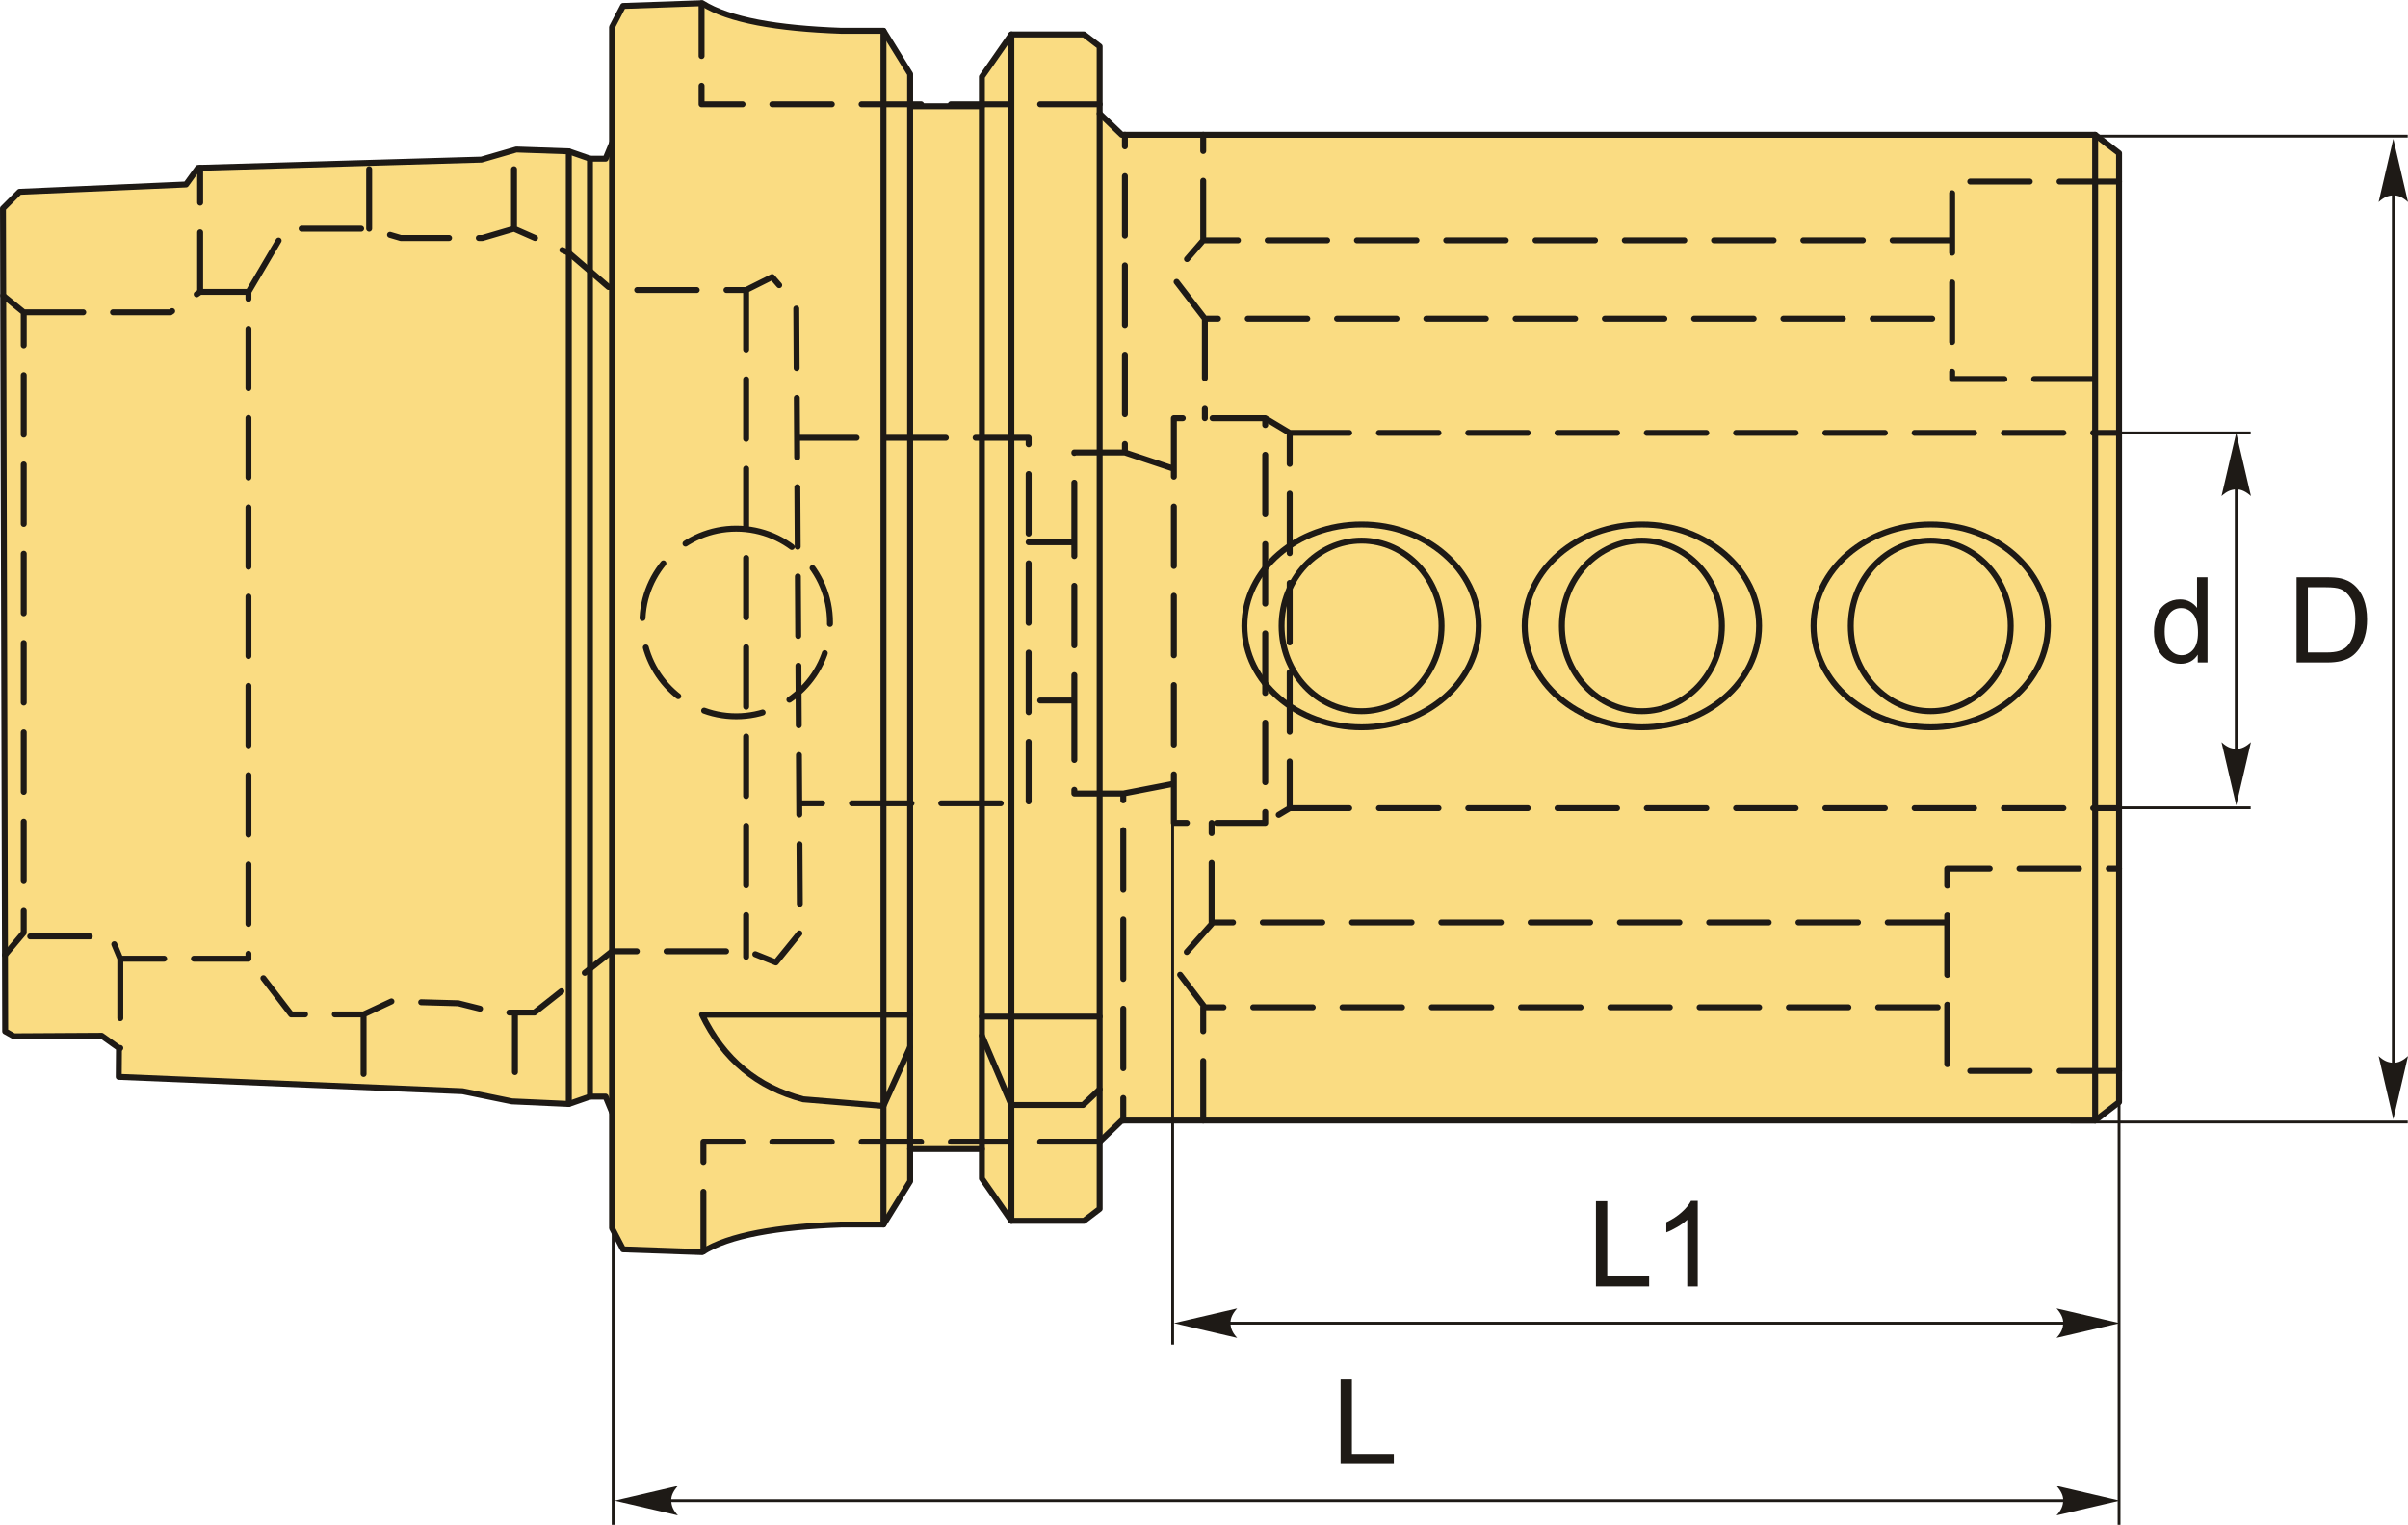 <?xml version="1.0" encoding="UTF-8"?>
<!DOCTYPE svg PUBLIC "-//W3C//DTD SVG 1.1//EN" "http://www.w3.org/Graphics/SVG/1.1/DTD/svg11.dtd">
<!-- Creator: CorelDRAW 2018 (64-Bit) -->
<svg xmlns="http://www.w3.org/2000/svg" xml:space="preserve" width="2023px" height="1281px" version="1.1" style="shape-rendering:geometricPrecision; text-rendering:geometricPrecision; image-rendering:optimizeQuality; fill-rule:evenodd; clip-rule:evenodd"
viewBox="0 0 2020.5 1279.06"
 xmlns:xlink="http://www.w3.org/1999/xlink">
 <defs>
  <style type="text/css">
   <![CDATA[
    .str2 {stroke:#1E1A16;stroke-width:2.36;stroke-miterlimit:22.926}
    .str0 {stroke:#1E1A16;stroke-width:4.99;stroke-linecap:round;stroke-linejoin:round;stroke-miterlimit:22.926}
    .str1 {stroke:#1E1A16;stroke-width:4.99;stroke-linecap:round;stroke-linejoin:round;stroke-miterlimit:22.926;stroke-dasharray:49.94 24.97}
    .fil1 {fill:none}
    .fil0 {fill:#FADC82}
    .fil2 {fill:#1E1A16;fill-rule:nonzero}
    .fil3 {fill:#1E1A16;fill-rule:nonzero}
   ]]>
  </style>
 </defs>
 <g id="Layer_x0020_1">
  <g id="_2555318059584">
   <g>
    <g>
     <path class="fil0 str0" d="M1778.05 924.42l0 -796.09 -20.07 -15.44 -816.75 0 -18.53 -17.76 0 -56.35 -13.13 -10.04 -60.98 0 -24.71 35.51 0 24.71 -60.21 0 0 -27.02 -22.39 -36.28 -35.51 0c-53.37,-1.92 -94.07,-8.9 -116.57,-23.16l-66.39 2.31 -9.26 17.76 0 97.27 -5.41 13.12 -13.12 0 -17.75 -6.17 -44.01 -1.55 -29.33 8.49 -237.77 6.95 -10.04 13.9 -139.73 6.17 -13.89 13.9 1.86 690.42 7.38 4.13 73.58 -0.43 14.5 10.32 -0.2 24.14 288.49 12.06 41.43 8.49 47.73 2.18 17.75 -6.17 13.12 0 5.41 13.12 0 97.27 9.26 17.76 66.39 2.31c22.5,-14.26 63.2,-21.24 116.57,-23.16l35.51 0 22.39 -36.28 0 -27.02 60.21 0 0 24.7 24.71 35.51 60.98 0 13.13 -10.03 0 -56.36 18.53 -17.75 816.75 0 20.07 -15.44z"/>
     <line class="fil1 str0" x1="513.55" y1="119.84" x2="513.55" y2= "932.91" />
     <line class="fil1 str0" x1="495.02" y1="919.79" x2="495.02" y2= "132.96" />
     <line class="fil1 str0" x1="477.27" y1="925.96" x2="477.27" y2= "126.79" />
     <line class="fil1 str0" x1="1757.98" y1="939.86" x2="1757.98" y2= "112.89" />
     <line class="fil1 str0" x1="922.7" y1="95.13" x2="922.7" y2= "957.61" />
     <line class="fil1 str0" x1="823.88" y1="963.79" x2="823.88" y2= "88.96" />
     <line class="fil1 str0" x1="763.67" y1="88.96" x2="763.67" y2= "963.79" />
     <line class="fil1 str0" x1="848.59" y1="1024" x2="848.59" y2= "28.74" />
     <line class="fil1 str0" x1="741.28" y1="1027.09" x2="741.28" y2= "25.66" />
     <ellipse class="fil0 str0" cx="1142.46" cy="524.91" rx="98.32" ry="85.06"/>
     <ellipse class="fil0 str0" cx="1142.46" cy="524.91" rx="67.11" ry="71.56"/>
     <ellipse class="fil0 str0" cx="1377.67" cy="524.91" rx="98.32" ry="85.06"/>
     <ellipse class="fil0 str0" cx="1377.67" cy="524.91" rx="67.11" ry="71.56"/>
     <ellipse class="fil0 str0" cx="1620.04" cy="524.91" rx="98.32" ry="85.06"/>
     <ellipse class="fil0 str0" cx="1620.04" cy="524.91" rx="67.11" ry="71.56"/>
     <path class="fil1 str0" d="M763.67 851.09l-174.61 0c18.08,37.65 46.64,60.95 84.92,70.96l67.3 5.58 22.39 -49.43"/>
     <line class="fil1 str0" x1="823.88" y1="852.68" x2="922.7" y2= "852.68" />
     <polyline class="fil1 str0" points="922.7,913.68 908.79,926.83 848.59,926.83 823.88,868.63 "/>
    </g>
    <path class="fil1 str1" d="M1010.97 267.15l0 83.51m767.08 -198.51l-140.06 0 0 165.65 140.06 0m-1346.76 -126.07l0 -66.48m491.41 -37.92l-334.03 0 0 -84.71m1045.22 771.07l-616.07 0 -32.86 36.97 26.01 34.22 622.92 0m-690 -465.47l41.07 13.69 0 264.22 -42.44 8.22m-273.72 -298.44l194.32 0 0 306.65 -192.5 0m338.98 -472.32l0 -88.54m7.04 660.8l0 -83.51m761.41 208.1l-144.16 0 0 -169.77 144.16 0m-140.06 -527.08l-628.39 0 -26.01 30.12 27.38 35.6 627.02 0m-576.36 83.51l20.53 12.32 0 314.88 -20.53 12.32m-751.88 -498.45l0 -55.2m-4.68 714.33l0 60.85m312.67 -468.35c43.46,0 78.69,35.23 78.69,78.69 0,43.46 -35.23,78.69 -78.69,78.69 -43.45,0 -78.69,-35.23 -78.69,-78.69 0,-43.46 35.24,-78.69 78.69,-78.69zm283.71 144.14l0 78.04 41.07 0 0 274.32m-734.05 -695.15l31.16 -52.98 70.12 0 26.49 7.79 68.56 0 26.49 -7.79 45.98 20.26 36.28 31.16 112.52 0 21.81 -10.91 20.26 23.38 3.12 526.68 -20.26 24.93 -23.37 -9.35 -114.08 0 -65.12 51.42 -32.72 0 -31.17 -7.79 -56.09 -1.56 -23.38 10.91 -60.77 0 -35.83 -46.75m714.23 153.5l-332.47 0 0 92.64m-158.16 -200.95l0 74.48m552.89 -530.68l0 -42.44 76.67 0 0 339.52 -76.67 0 0 -41.07m-965.04 -387.26l123.1 0 24.93 -17.14 40.52 0 0 559.4 -107.52 0 -7.79 -18.7 -73.24 0m843.2 -330.7l38.33 0 0 132.79 -38.33 0m219.04 -224.52l695.89 0m-1677.1 441.13l0 74.98m800.5 -424.38l0 -75.3 42.44 0 0 -266.52m65.71 826.97l0 -94.98m-383.53 -601.73l0 559.4m-458.12 -557.84l0 -104.03m-165.25 107.16l17.22 14.01 0 520.45 -15.73 18.7m1077.97 -123.14l695.89 0"/>
   </g>
   <path class="fil2" d="M1844.08 555.6l0 -6.58c-3.28,5.11 -8.11,7.68 -14.48,7.68 -4.13,0 -7.93,-1.14 -11.37,-3.42 -3.47,-2.26 -6.15,-5.44 -8.06,-9.5 -1.9,-4.08 -2.85,-8.76 -2.85,-14.05 0,-5.16 0.87,-9.84 2.58,-14.05 1.73,-4.2 4.31,-7.43 7.76,-9.66 3.43,-2.25 7.29,-3.36 11.54,-3.36 3.13,0 5.91,0.67 8.34,1.98 2.43,1.32 4.41,3.05 5.94,5.16l0 -25.72 8.79 0 0 71.52 -8.19 0zm-27.77 -25.86c0,6.63 1.4,11.57 4.21,14.85 2.8,3.28 6.11,4.91 9.93,4.91 3.84,0 7.1,-1.56 9.8,-4.69 2.68,-3.13 4.03,-7.91 4.03,-14.33 0,-7.06 -1.36,-12.26 -4.11,-15.57 -2.73,-3.31 -6.11,-4.96 -10.12,-4.96 -3.92,0 -7.18,1.58 -9.81,4.76 -2.61,3.18 -3.93,8.19 -3.93,15.03z"/>
   <line class="fil1 str2" x1="1778.05" y1="362.98" x2="1888.49" y2= "362.98" />
   <line class="fil1 str2" x1="1778.05" y1="677.53" x2="1888.49" y2= "677.53" />
   <line class="fil1 str2" x1="1876.37" y1="380.62" x2="1876.37" y2= "656.32" />
   <path id="стрелка.cdr" class="fil3" d="M1876.37 362.93l12.34 53.08c-3.81,-3.47 -8.04,-5.79 -12.33,-5.62 -4.56,0.2 -8,1.65 -12.36,5.62l12.35 -53.08z"/>
   <path id="стрелка.cdr_0" class="fil3" d="M1876.37 675.55l12.34 -53.09c-3.81,3.48 -8.04,5.8 -12.33,5.63 -4.56,-0.2 -8,-1.65 -12.36,-5.63l12.35 53.09z"/>
   <path class="fil2" d="M1926.99 555.6l0 -71.52 24.64 0c5.56,0 9.81,0.33 12.74,1.02 4.09,0.95 7.59,2.66 10.48,5.12 3.78,3.2 6.6,7.26 8.46,12.22 1.88,4.96 2.81,10.64 2.81,17.02 0,5.42 -0.63,10.23 -1.89,14.43 -1.27,4.19 -2.9,7.67 -4.88,10.42 -2,2.75 -4.16,4.91 -6.53,6.48 -2.34,1.58 -5.19,2.78 -8.52,3.59 -3.35,0.82 -7.18,1.22 -11.5,1.22l-25.81 0zm9.49 -8.39l15.25 0c4.71,0 8.41,-0.44 11.09,-1.32 2.68,-0.88 4.81,-2.11 6.41,-3.71 2.23,-2.25 3.98,-5.28 5.22,-9.07 1.25,-3.8 1.89,-8.39 1.89,-13.8 0,-7.49 -1.24,-13.26 -3.68,-17.28 -2.45,-4.03 -5.43,-6.73 -8.94,-8.09 -2.53,-0.99 -6.61,-1.47 -12.24,-1.47l-15 0 0 54.74z"/>
   <line class="fil1 str2" x1="2008.16" y1="148.85" x2="2008.16" y2= "912.33" />
   <path id="стрелка.cdr_1" class="fil3" d="M2008.16 116.25l12.34 53.09c-3.81,-3.48 -8.04,-5.8 -12.33,-5.62 -4.56,0.19 -8,1.64 -12.36,5.62l12.35 -53.09z"/>
   <path id="стрелка.cdr_2" class="fil3" d="M2008.16 938.87l12.34 -53.09c-3.81,3.48 -8.04,5.8 -12.33,5.63 -4.56,-0.2 -8,-1.65 -12.36,-5.63l12.35 53.09z"/>
   <line class="fil1 str2" x1="1737.14" y1="114.01" x2="2020.26" y2= "114.01" />
   <line class="fil1 str2" x1="1737.14" y1="941.11" x2="2020.26" y2= "941.11" />
   <polygon class="fil2" points="1339.12,1079.07 1339.12,1007.55 1348.6,1007.55 1348.6,1070.68 1383.76,1070.68 1383.76,1079.07 "/>
   <path id="1" class="fil2" d="M1424.53 1079.07l-8.79 0 0 -55.97c-2.11,2.03 -4.89,4.05 -8.32,6.06 -3.43,2.02 -6.53,3.53 -9.26,4.53l0 -8.49c4.91,-2.3 9.21,-5.1 12.89,-8.39 3.68,-3.28 6.29,-6.46 7.82,-9.56l5.66 0 0 71.82z"/>
   <line class="fil1 str2" x1="1011.55" y1="1109.89" x2="1760.36" y2= "1109.89" />
   <path id="стрелка.cdr_3" class="fil3" d="M985 1109.89l53.09 -12.34c-3.47,3.81 -5.79,8.05 -5.62,12.33 0.19,4.56 1.65,8 5.62,12.36l-53.09 -12.35z"/>
   <path id="стрелка.cdr_4" class="fil3" d="M1778.64 1109.89l-53.08 -12.34c3.47,3.81 5.79,8.05 5.62,12.33 -0.2,4.56 -1.65,8 -5.62,12.36l53.08 -12.35z"/>
   <line class="fil1 str2" x1="1778.05" y1="898.28" x2="1778.05" y2= "1279.06" />
   <line class="fil1 str2" x1="983.95" y1="668.24" x2="983.95" y2= "1127.86" />
   <polygon class="fil2" points="1124.87,1227.96 1124.87,1156.45 1134.36,1156.45 1134.36,1219.57 1169.52,1219.57 1169.52,1227.96 "/>
   <line class="fil1 str2" x1="535.74" y1="1258.79" x2="1760.36" y2= "1258.79" />
   <path id="стрелка.cdr_5" class="fil3" d="M515.75 1258.79l53.09 -12.35c-3.47,3.82 -5.79,8.05 -5.62,12.33 0.19,4.56 1.65,8 5.62,12.36l-53.09 -12.34z"/>
   <path id="стрелка.cdr_6" class="fil3" d="M1778.64 1258.79l-53.08 -12.35c3.47,3.82 5.79,8.05 5.62,12.33 -0.2,4.56 -1.65,8 -5.62,12.36l53.08 -12.34z"/>
   <line class="fil1 str2" x1="514.47" y1="898.28" x2="514.47" y2= "1279.06" />
  </g>
 </g>
</svg>
